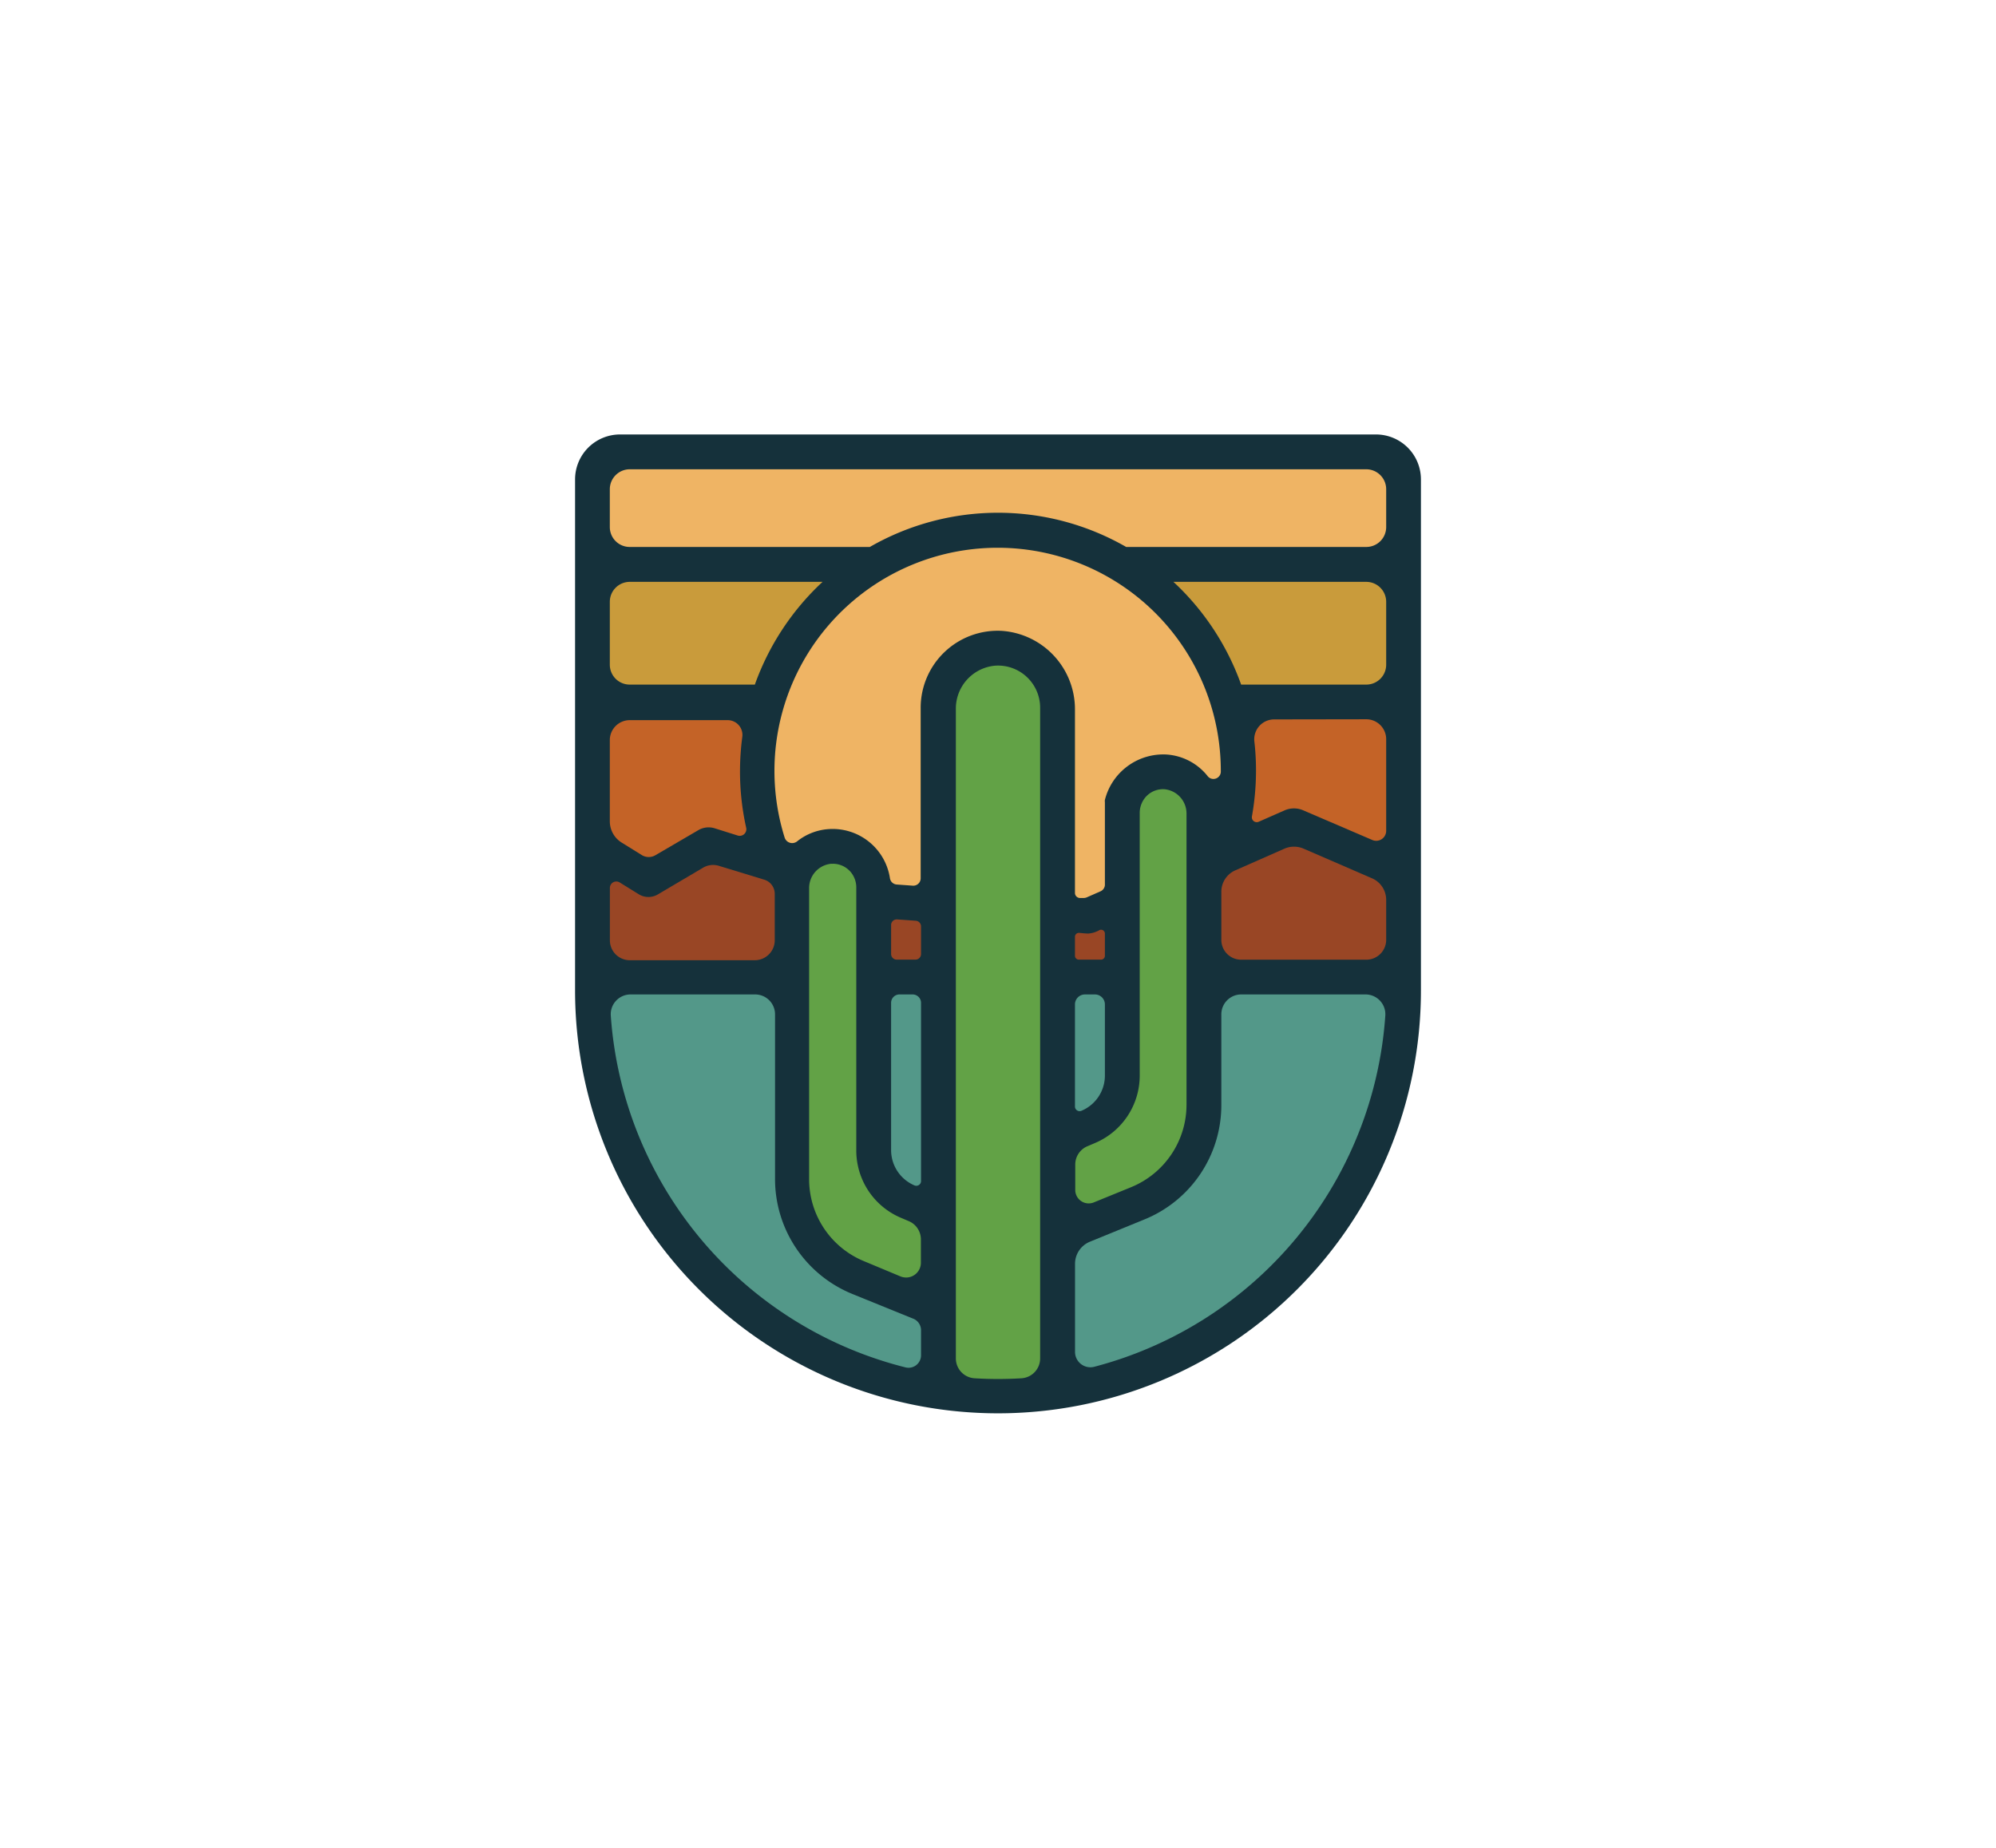 <?xml version="1.0" encoding="UTF-8"?> <svg xmlns="http://www.w3.org/2000/svg" viewBox="0 0 270 250"><defs><style>.cls-1{fill:#15313b;}.cls-2{fill:#539889;}.cls-3{fill:#efb464;}.cls-4{fill:#c99b3b;}.cls-5{fill:#c46327;}.cls-6{fill:#994625;}.cls-7{fill:#62a246;}.cls-8{fill:none;}</style></defs><g id="Content"><path class="cls-1" d="M77.79,134a57.21,57.21,0,0,0,114.42,0V64.87a6.08,6.08,0,0,0-6.08-6.09H83.87a6.08,6.08,0,0,0-6.08,6.09Z"></path><path class="cls-2" d="M120.54,135.68v19.91a5.19,5.19,0,0,0,3.17,4.79h0a.64.64,0,0,0,.88-.59V135.68a1.14,1.14,0,0,0-1.13-1.14h-1.79A1.13,1.13,0,0,0,120.54,135.68Z"></path><path class="cls-2" d="M124.59,183.36V180a1.69,1.69,0,0,0-1-1.57l-8.3-3.37a16.79,16.79,0,0,1-10.45-15.54V137.23a2.69,2.69,0,0,0-2.69-2.69H85.31a2.68,2.68,0,0,0-2.69,2.84A52.86,52.86,0,0,0,122.5,185,1.69,1.69,0,0,0,124.59,183.36Z"></path><path class="cls-2" d="M184.69,134.54H167.9a2.69,2.69,0,0,0-2.69,2.69v12.18A16.7,16.7,0,0,1,154.76,165l-7.34,3a3.23,3.23,0,0,0-2,3v11.92a2.08,2.08,0,0,0,2.58,2,52.88,52.88,0,0,0,39.39-47.5A2.68,2.68,0,0,0,184.69,134.54Z"></path><path class="cls-2" d="M146.29,150.28a5.17,5.17,0,0,0,3.17-4.78v-9.6a1.35,1.35,0,0,0-1.35-1.36h-1.35a1.35,1.35,0,0,0-1.35,1.36v13.8a.63.63,0,0,0,.88.58Z"></path><path class="cls-3" d="M117.66,74a34.79,34.79,0,0,1,34.68,0h32.47a2.69,2.69,0,0,0,2.7-2.69V66.18a2.7,2.7,0,0,0-2.7-2.69H85.19a2.7,2.7,0,0,0-2.7,2.69v5.14A2.69,2.69,0,0,0,85.19,74Z"></path><path class="cls-4" d="M102.11,92.62a35.06,35.06,0,0,1,9.16-13.9H85.19a2.7,2.7,0,0,0-2.7,2.7v8.51a2.69,2.69,0,0,0,2.7,2.69Z"></path><path class="cls-4" d="M158.73,78.72a35.06,35.06,0,0,1,9.16,13.9h16.92a2.69,2.69,0,0,0,2.7-2.69V81.42a2.7,2.7,0,0,0-2.7-2.7Z"></path><path class="cls-5" d="M172.35,97.33a2.69,2.69,0,0,0-2.67,3,34.18,34.18,0,0,1,.22,3.94,35.33,35.33,0,0,1-.55,6.18.66.66,0,0,0,.93.72l3.48-1.53a3.15,3.15,0,0,1,2.55,0l9.31,4a1.35,1.35,0,0,0,1.89-1.23V100a2.7,2.7,0,0,0-2.7-2.69Z"></path><path class="cls-5" d="M88.7,115.68l5.77-3.37a2.75,2.75,0,0,1,2.17-.26l3.18,1a.9.9,0,0,0,1.13-1,35.08,35.08,0,0,1-.85-7.67,36.06,36.06,0,0,1,.31-4.68,2,2,0,0,0-2-2.27H85.19a2.7,2.7,0,0,0-2.7,2.69v11a3.39,3.39,0,0,0,1.61,2.88l2.76,1.71A1.79,1.79,0,0,0,88.7,115.68Z"></path><path class="cls-3" d="M135.5,85.35a10.63,10.63,0,0,1,9.91,10.73V120.8a.69.69,0,0,0,.64.69l.47,0a1.08,1.08,0,0,0,.5-.09l1.82-.8a1,1,0,0,0,.62-1V108.54a1.25,1.25,0,0,1,0-.32,8.15,8.15,0,0,1,8.34-6.14,7.76,7.76,0,0,1,5.51,2.86,1,1,0,0,0,1.83-.62v0a30.19,30.19,0,1,0-59,9,1.07,1.07,0,0,0,1.66.53,7.63,7.63,0,0,1,4.3-1.68,7.84,7.84,0,0,1,8.28,6.63,1,1,0,0,0,.95.87l2.09.15a1,1,0,0,0,1.12-1v-23A10.42,10.42,0,0,1,135.5,85.35Z"></path><path class="cls-6" d="M104.8,127.15c0-2,0-4.59,0-6.2a2,2,0,0,0-1.43-1.94l-6.16-1.88a2.66,2.66,0,0,0-2.1.26L89,121a2.5,2.5,0,0,1-2.57,0l-2.6-1.61a.87.87,0,0,0-1.33.74v7.09a2.69,2.69,0,0,0,2.69,2.69h16.93A2.7,2.7,0,0,0,104.8,127.15Z"></path><path class="cls-6" d="M185.6,118.83l-9.23-4a3.26,3.26,0,0,0-2.65,0l-6.62,2.92a3.16,3.16,0,0,0-1.89,2.9v6.5a2.68,2.68,0,0,0,2.69,2.69h16.92a2.69,2.69,0,0,0,2.69-2.69v-5.4A3.18,3.18,0,0,0,185.6,118.83Z"></path><path class="cls-6" d="M120.54,125.16v3.9a.76.76,0,0,0,.77.77h2.51a.76.76,0,0,0,.77-.77v-3.72a.77.77,0,0,0-.71-.77l-2.52-.18A.76.76,0,0,0,120.54,125.16Z"></path><path class="cls-6" d="M149.46,129.31v-3a.52.52,0,0,0-.73-.48,3.46,3.46,0,0,1-1.53.47c-.41,0-.82-.06-1.23-.09a.53.53,0,0,0-.56.52v2.58a.52.52,0,0,0,.52.52h3A.52.52,0,0,0,149.46,129.31Z"></path><path class="cls-7" d="M160.5,149.42v-39.3a3.3,3.3,0,0,0-2.95-3.34,3.12,3.12,0,0,0-2.65,1.14,3.28,3.28,0,0,0-.73,2.13V145.5a9.9,9.9,0,0,1-6,9.12l-1.08.46a2.68,2.68,0,0,0-1.64,2.48V161a1.82,1.82,0,0,0,2.5,1.68l5.07-2.07A12.06,12.06,0,0,0,160.5,149.42Z"></path><path class="cls-7" d="M115.83,155.59V120.12a3.26,3.26,0,0,0-.68-2.05,3.15,3.15,0,0,0-2.49-1.21h-.21a3.3,3.3,0,0,0-3,3.34v39.3A12,12,0,0,0,117,170.68l4.79,2a2,2,0,0,0,2.78-1.87v-3.12a2.68,2.68,0,0,0-1.64-2.48l-1.08-.46A9.88,9.88,0,0,1,115.83,155.59Z"></path><path class="cls-7" d="M140.7,95.74a5.7,5.7,0,0,0-6.09-5.68A5.83,5.83,0,0,0,129.3,96v87.78a2.69,2.69,0,0,0,2.53,2.69,51.58,51.58,0,0,0,6.34,0,2.69,2.69,0,0,0,2.53-2.69Z"></path></g><g id="Invisible_Borders" data-name="Invisible Borders"><rect class="cls-8" width="270" height="250"></rect></g></svg> 